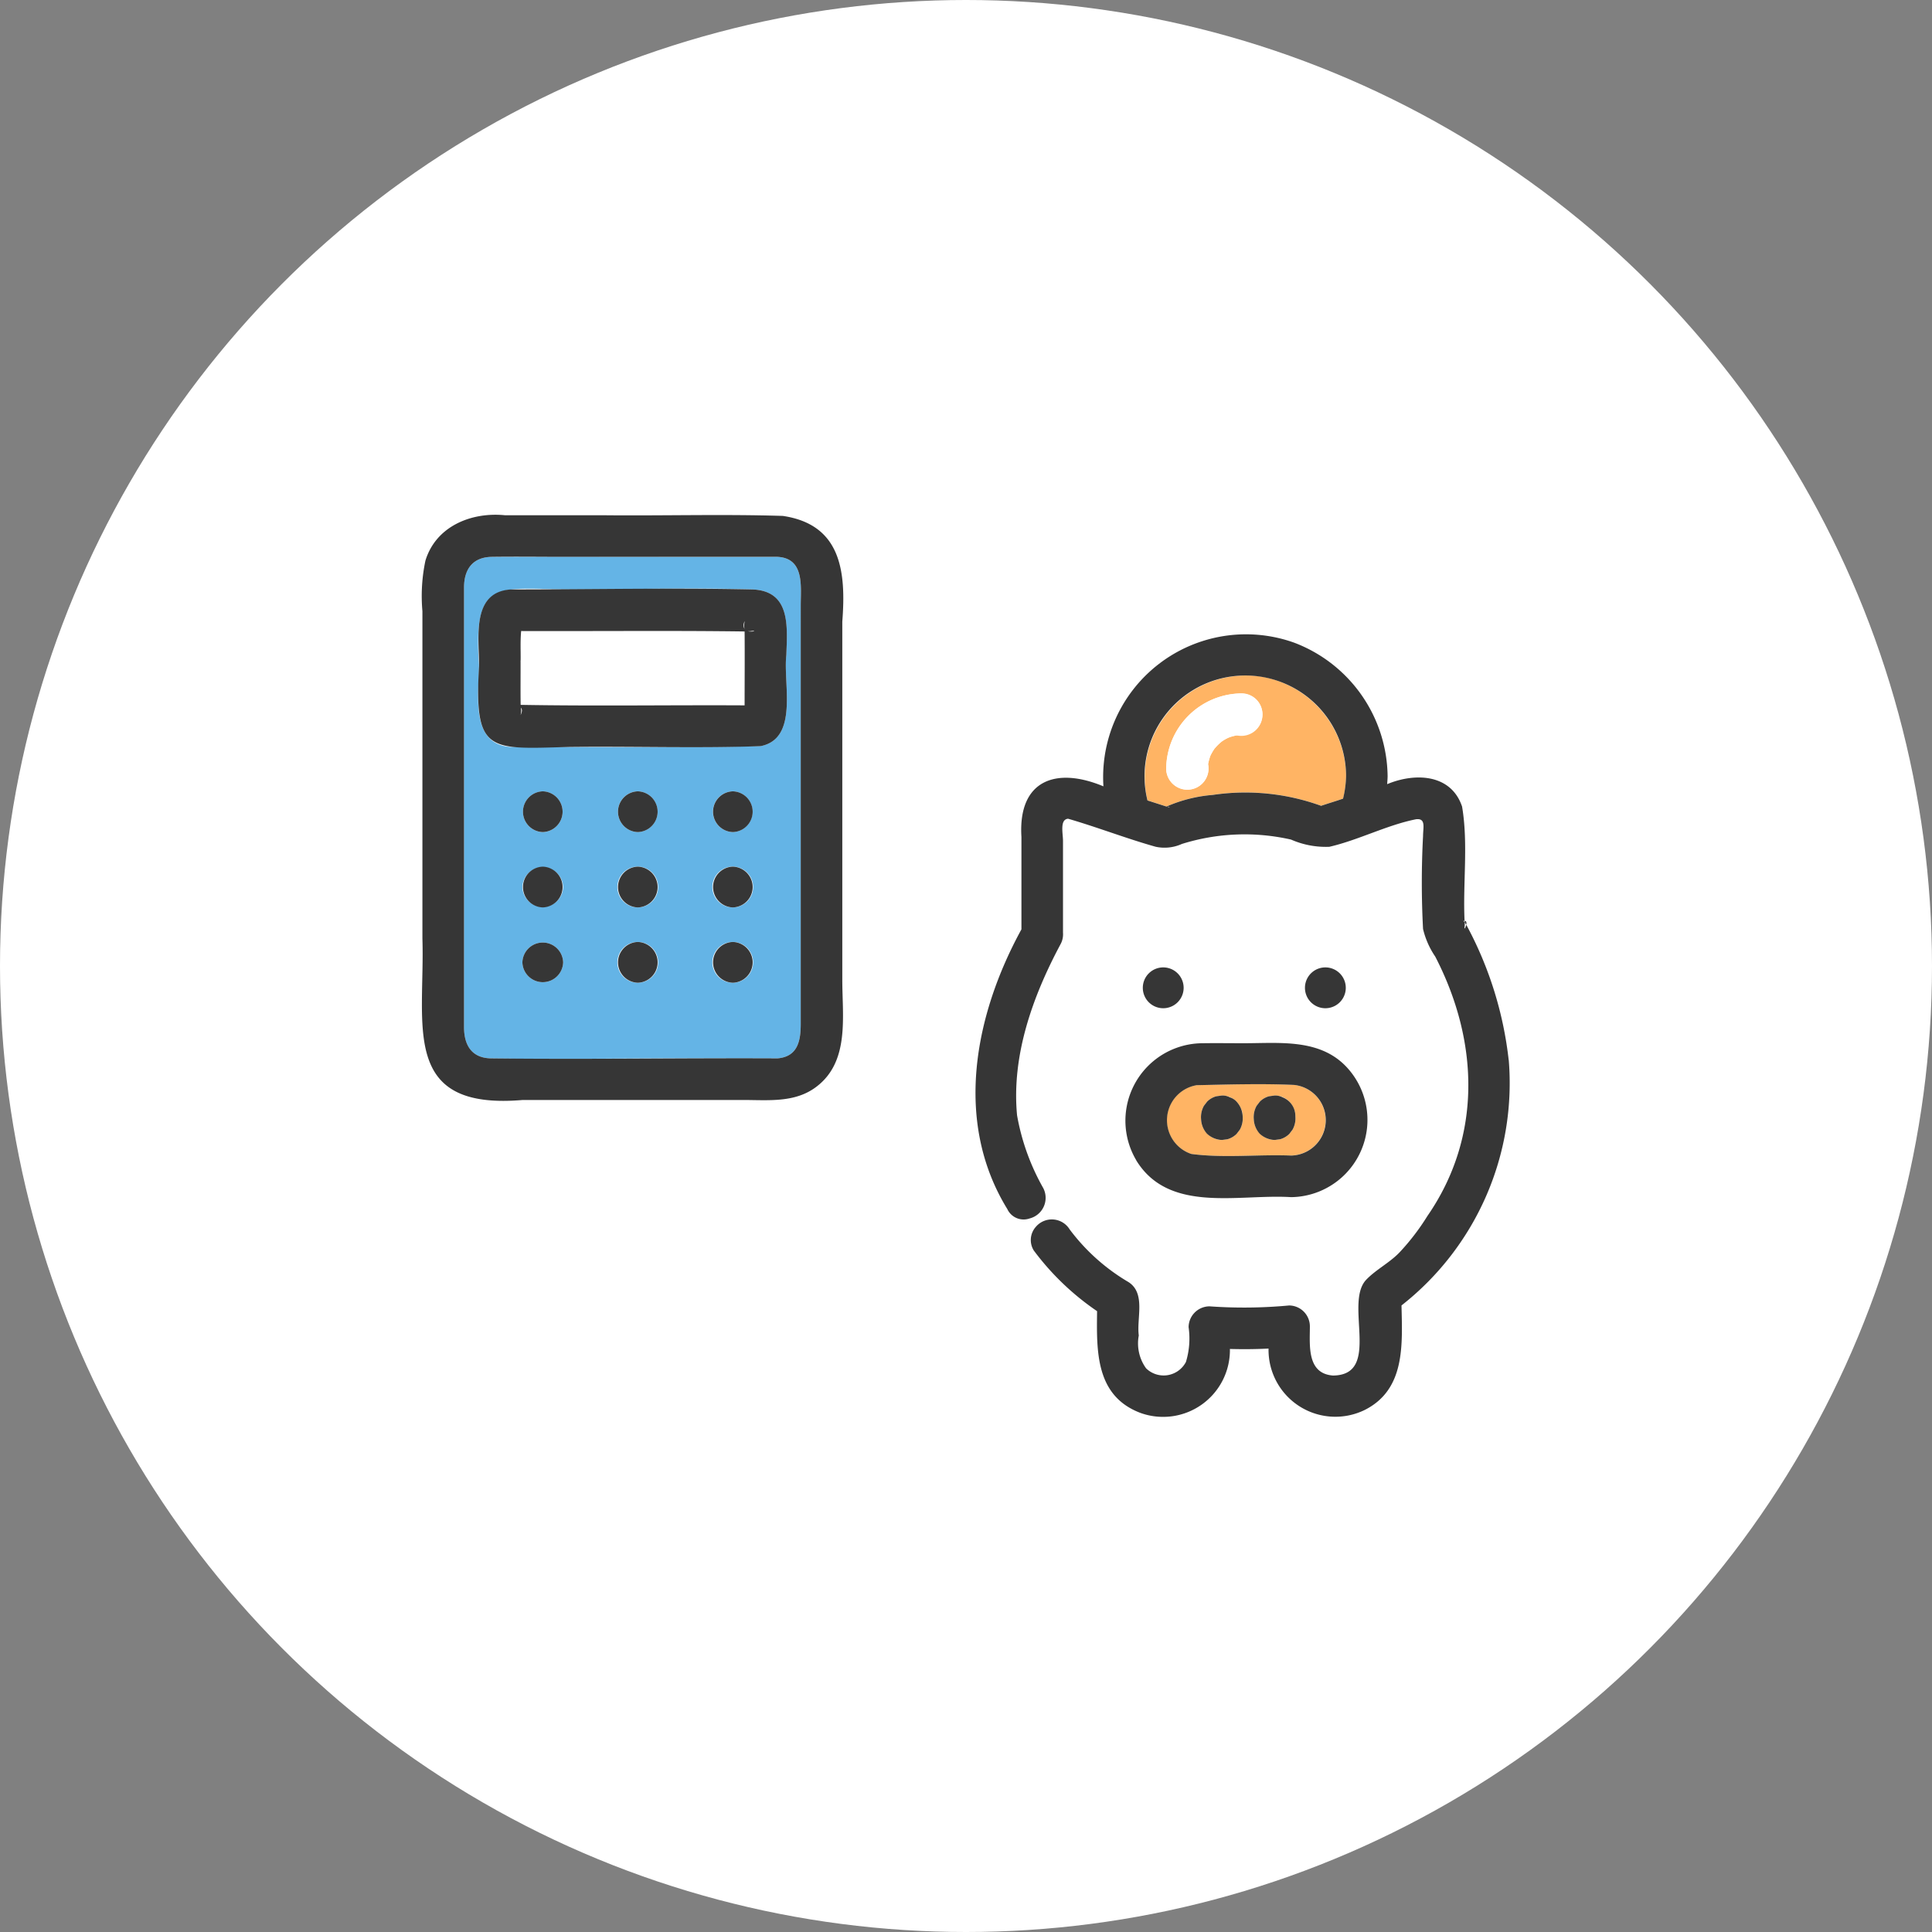 <svg xmlns="http://www.w3.org/2000/svg" xmlns:xlink="http://www.w3.org/1999/xlink" width="120" height="120" viewBox="0 0 120 120">
  <rect x="0" y="0" width="120" height="120" fill="#808080" stroke="none"/>
  <defs>
    <clipPath id="clip-path">
      <rect id="長方形_2130" data-name="長方形 2130" width="67.593" height="56.054" fill="none"/>
    </clipPath>
  </defs>
  <g id="グループ_2056" data-name="グループ 2056" transform="translate(-900 -518)">
    <circle id="楕円形_59" data-name="楕円形 59" cx="60" cy="60" r="60" transform="translate(900 518)" fill="#fff"/>
    <g id="グループ_1993" data-name="グループ 1993" transform="translate(926.204 549.973)">
      <g id="グループ_1573" data-name="グループ 1573" clip-path="url(#clip-path)">
        <path id="パス_2240" data-name="パス 2240" d="M16.31,34.454c2.156-.006,4.315.009,6.468,0,1.268-.105,1.443-1.107,1.443-2.146V6.316c0-1.178.244-2.921-1.439-3.012-5.914.008-11.828-.013-17.742,0-1.21.017-1.732.788-1.732,1.906V32.517c0,1.088.453,1.915,1.675,1.937,3.773.067,7.554,0,11.327,0M8.2,20.4a1.266,1.266,0,0,1,0-2.531,1.266,1.266,0,0,1,0,2.531m1.265,3.413a1.266,1.266,0,0,1-2.531,0,1.266,1.266,0,0,1,2.531,0M14.1,29.755a1.266,1.266,0,0,1,0-2.532,1.266,1.266,0,0,1,0,2.532m0-4.679a1.266,1.266,0,0,1,0-2.532,1.266,1.266,0,0,1,0,2.532m0-4.679a1.266,1.266,0,0,1,0-2.531,1.266,1.266,0,0,1,0,2.531m5.9,9.358a1.266,1.266,0,0,1,0-2.532,1.266,1.266,0,0,1,0,2.532m0-4.679a1.266,1.266,0,0,1,0-2.532,1.266,1.266,0,0,1,0,2.532m0-4.679a1.266,1.266,0,0,1,0-2.531,1.266,1.266,0,0,1,0,2.531M4.24,10.055c-.4-5.593,1.254-4.729,5.888-4.729,3.686,0,7.392-.118,11.077,0,2.395.089,2.185,2.291,2.119,4.085-.2,1.761.786,5.178-1.6,5.649-5.157.114-10.35.044-15.513.05-2.548-.159-1.975-3.3-1.975-5.055M6.934,28.49a1.266,1.266,0,0,1,2.531,0,1.266,1.266,0,0,1-2.531,0" transform="translate(-0.691 -0.689)" fill="#64b4e6"/>
        <path id="パス_2241" data-name="パス 2241" d="M6.26,36.349h13.7c1.556,0,3.2.187,4.523-.806,2.094-1.566,1.63-4.344,1.63-6.64V6.633c.238-3.074-.053-6.022-3.694-6.562C18.71-.044,14.977.068,11.26.03h-6.1C3.08-.181.872.707.22,2.85A10.625,10.625,0,0,0,.033,5.991V26.327C.2,31.7-1.379,37,6.26,36.349M2.618,31.828V4.52c0-1.118.522-1.889,1.732-1.906,1.525-.021,3.051,0,4.575,0H22.092c1.683.091,1.439,1.835,1.439,3.013V31.619c0,1.04-.175,2.04-1.443,2.146-5.928-.028-11.865.07-17.795,0-1.222-.022-1.675-.85-1.675-1.937" transform="translate(0 0)" fill="#363636"/>
        <path id="パス_2242" data-name="パス 2242" d="M25.8,9.125c-.063.008-.129.009-.193.013.273.066.593-.06.193-.013" transform="translate(-5.349 -1.904)" fill="#fff"/>
        <path id="パス_2243" data-name="パス 2243" d="M8.533,13.742H21.667c0-1.529.009-3.059,0-4.589-4.627-.062-9.252-.011-13.88-.027-.074,1.536-.02,3.05-.026,4.585.264,0,.537.031.777.031" transform="translate(-1.617 -1.905)" fill="#fff"/>
        <path id="パス_2244" data-name="パス 2244" d="M7.753,15.607c.12-.233.1-.373.019-.461a1.052,1.052,0,0,1-.019.461" transform="translate(-1.619 -3.163)" fill="#fff"/>
        <path id="パス_2245" data-name="パス 2245" d="M25.325,8.35a.508.508,0,0,0-.017.483,1.187,1.187,0,0,1,.017-.483" transform="translate(-5.275 -1.744)" fill="#fff"/>
        <path id="パス_2246" data-name="パス 2246" d="M10.069,15.634c3.958-.047,7.938.089,11.888-.05,2.385-.47,1.394-3.892,1.6-5.649.063-1.793.278-4-2.12-4.085-4.981-.105-9.983,0-14.963,0-2.5.135-2,3-2,4.729-.329,5.48.62,5.184,5.6,5.055m11.3-7.2c.4-.047.08.079-.193.013.064,0,.13,0,.193-.013m-.4-.615a1.2,1.2,0,0,0-.017.483.511.511,0,0,1,.017-.483M7.055,10.254c.008-.622-.028-1.191.032-1.82,4.627.016,9.252-.035,13.879.027.014,1.529,0,3.059,0,4.589-4.638-.025-9.272.051-13.91-.031-.016-.922,0-1.843-.006-2.764m0,3.4a1.052,1.052,0,0,0,.019-.461c.081.088.1.229-.019.461" transform="translate(-0.921 -1.212)" fill="#363636"/>
        <path id="パス_2247" data-name="パス 2247" d="M9.162,21.713a1.266,1.266,0,0,0,0,2.531,1.266,1.266,0,0,0,0-2.531" transform="translate(-1.653 -4.535)" fill="#363636"/>
        <path id="パス_2248" data-name="パス 2248" d="M9.162,27.627a1.266,1.266,0,0,0,0,2.531,1.266,1.266,0,0,0,0-2.531" transform="translate(-1.653 -5.77)" fill="#363636"/>
        <path id="パス_2249" data-name="パス 2249" d="M10.422,34.811a1.266,1.266,0,0,0-2.531,0,1.266,1.266,0,0,0,2.531,0" transform="translate(-1.648 -7.01)" fill="#363636"/>
        <path id="パス_2250" data-name="パス 2250" d="M16.623,21.713a1.266,1.266,0,0,0,0,2.531,1.266,1.266,0,0,0,0-2.531" transform="translate(-3.211 -4.535)" fill="#363636"/>
        <path id="パス_2251" data-name="パス 2251" d="M16.623,27.627a1.266,1.266,0,0,0,0,2.531,1.266,1.266,0,0,0,0-2.531" transform="translate(-3.211 -5.77)" fill="#363636"/>
        <path id="パス_2252" data-name="パス 2252" d="M16.623,33.541a1.266,1.266,0,0,0,0,2.531,1.266,1.266,0,0,0,0-2.531" transform="translate(-3.211 -7.006)" fill="#363636"/>
        <path id="パス_2253" data-name="パス 2253" d="M24.085,21.713a1.266,1.266,0,0,0,0,2.531,1.266,1.266,0,0,0,0-2.531" transform="translate(-4.77 -4.535)" fill="#363636"/>
        <path id="パス_2254" data-name="パス 2254" d="M24.085,27.627a1.266,1.266,0,0,0,0,2.531,1.266,1.266,0,0,0,0-2.531" transform="translate(-4.77 -5.77)" fill="#363636"/>
        <path id="パス_2255" data-name="パス 2255" d="M24.085,33.541a1.266,1.266,0,0,0,0,2.531,1.266,1.266,0,0,0,0-2.531" transform="translate(-4.77 -7.006)" fill="#363636"/>
        <path id="パス_2256" data-name="パス 2256" d="M48.217,48.912a1.337,1.337,0,0,1,1.768.464,12.4,12.4,0,0,0,3.65,3.267,1.3,1.3,0,0,1,.64,1.116v2.2A2.639,2.639,0,0,0,54.729,58a1.561,1.561,0,0,0,2.475-.393,5,5,0,0,0,.166-2.163,1.306,1.306,0,0,1,1.292-1.293,30.259,30.259,0,0,0,4.945-.055A1.3,1.3,0,0,1,64.9,55.387c0,1.169-.2,2.937,1.433,3.059,3.019-.021.7-4.445,2.04-5.924.605-.645,1.474-1.07,2.1-1.732A14.392,14.392,0,0,0,72.2,48.537c3.423-4.956,3.187-10.9.486-16.112a5.165,5.165,0,0,1-.758-1.716,54.582,54.582,0,0,1,0-5.768c0-.526.194-1.121-.433-1.046-1.821.363-3.564,1.29-5.386,1.71a5.365,5.365,0,0,1-2.379-.448,13.045,13.045,0,0,0-6.781.271,2.62,2.62,0,0,1-1.631.175c-1.825-.514-3.634-1.222-5.436-1.741-.531.044-.316.915-.316,1.371v5.711a1.284,1.284,0,0,1-.153.713c-1.727,3.229-3.055,6.916-2.7,10.629A14.115,14.115,0,0,0,48.339,46.8a1.321,1.321,0,0,1-.85,1.889c.13.174.259.35.388.526a1.188,1.188,0,0,1,.34-.3M65.862,33.1a1.268,1.268,0,0,1,0,2.536,1.268,1.268,0,0,1,0-2.536m-10.071,0a1.268,1.268,0,0,1,0,2.536,1.268,1.268,0,0,1,0-2.536m-1.642,6.944c1.456-2.383,4.157-2.323,6.626-2.232,2.335,0,4.936-.328,6.6,1.706a4.8,4.8,0,0,1-3.647,7.854c-1.836,0-3.676.035-5.511,0a4.811,4.811,0,0,1-4.072-7.328" transform="translate(-9.745 -4.984)" fill="#fff"/>
        <path id="パス_2257" data-name="パス 2257" d="M81.852,31.976c0-.031,0-.062,0-.092a.18.18,0,0,0-.084.012c.017-.007.049.027.088.08" transform="translate(-17.078 -6.659)" fill="#fff"/>
        <path id="パス_2258" data-name="パス 2258" d="M81.866,32.271c-.047.225.059.053.1-.126A1.621,1.621,0,0,0,81.871,32a1.031,1.031,0,0,1,0,.271" transform="translate(-17.097 -6.684)" fill="#fff"/>
        <path id="パス_2259" data-name="パス 2259" d="M70.505,22.879l.013,0-.024-.006c.009,0,.013.006.011.009" transform="translate(-14.724 -4.777)" fill="#ffb464"/>
        <path id="パス_2260" data-name="パス 2260" d="M64.091,12.7a6.3,6.3,0,0,0-7.175,7.67c.394.125.787.255,1.182.379a8.955,8.955,0,0,1,2.872-.722,13.812,13.812,0,0,1,6.729.678c.453-.156.911-.29,1.365-.446a6.446,6.446,0,0,0,.187-1.387,6.341,6.341,0,0,0-5.16-6.172m-1.335,3.609c-.1,0-.191.012-.287.02a3.5,3.5,0,0,0-.521.143,3.419,3.419,0,0,0-.437.252,3.578,3.578,0,0,0-.438.437,3.578,3.578,0,0,0-.252.437,3.481,3.481,0,0,0-.142.521,1.314,1.314,0,1,1-2.6.287,4.722,4.722,0,0,1,4.682-4.683,1.292,1.292,0,0,1,0,2.585" transform="translate(-11.845 -2.63)" fill="#ffb464"/>
        <path id="パス_2261" data-name="パス 2261" d="M70.339,22.923l.014,0c-.054.009-.093.013-.014,0" transform="translate(-14.682 -4.787)" fill="#ffb464"/>
        <path id="パス_2262" data-name="パス 2262" d="M58.52,22.924l0,0c.275.074.067-.04,0,0" transform="translate(-12.223 -4.786)" fill="#ffb464"/>
        <path id="パス_2263" data-name="パス 2263" d="M63.115,14.03a4.722,4.722,0,0,0-4.682,4.682,1.314,1.314,0,1,0,2.6-.287,3.492,3.492,0,0,1,.142-.521,3.519,3.519,0,0,1,.252-.437,3.585,3.585,0,0,1,.438-.438,2.037,2.037,0,0,1,.957-.395,1.315,1.315,0,1,0,.287-2.6" transform="translate(-12.205 -2.93)" fill="#fff"/>
        <path id="パス_2264" data-name="パス 2264" d="M76.581,35.817a22.993,22.993,0,0,0-2.636-8.406c-.039.178-.144.351-.1.125a1.026,1.026,0,0,0,0-.271c-.038-.054-.07-.088-.088-.081a.2.2,0,0,1,.084-.012c-.112-2.347.237-4.8-.155-7.1-.691-2.047-2.947-2.105-4.653-1.39.011-.163.026-.324.028-.487a8.978,8.978,0,0,0-5.8-8.3A8.874,8.874,0,0,0,51.41,18.817c-2.956-1.236-5.312-.378-5.093,3.142V27.7c-2.912,5.317-4.218,11.942-.877,17.373a1.116,1.116,0,0,0,1.381.585,8.858,8.858,0,0,1-1.476-2.626,8.858,8.858,0,0,0,1.476,2.626,1.321,1.321,0,0,0,.85-1.89,14.1,14.1,0,0,1-1.625-4.516c-.354-3.714.973-7.4,2.7-10.629a1.275,1.275,0,0,0,.153-.712V22.2c0-.456-.214-1.327.316-1.371,1.8.52,3.611,1.227,5.437,1.74a2.619,2.619,0,0,0,1.631-.174,13.023,13.023,0,0,1,6.781-.271,5.372,5.372,0,0,0,2.379.448c1.821-.42,3.566-1.348,5.385-1.711.627-.074.434.52.434,1.046a54.389,54.389,0,0,0,0,5.769,5.173,5.173,0,0,0,.758,1.716c2.7,5.217,2.939,11.156-.487,16.112a14.338,14.338,0,0,1-1.726,2.254c-.628.661-1.5,1.087-2.1,1.732-1.338,1.485.98,5.9-2.04,5.923-1.638-.122-1.434-1.89-1.434-3.059a1.3,1.3,0,0,0-1.292-1.293A30.173,30.173,0,0,1,58,51.115,1.306,1.306,0,0,0,56.7,52.407a4.994,4.994,0,0,1-.166,2.164,1.561,1.561,0,0,1-2.475.393,2.641,2.641,0,0,1-.453-2.04c-.144-1.075.446-2.618-.64-3.316a12.427,12.427,0,0,1-3.651-3.267,1.3,1.3,0,0,0-2.108-.158,8.317,8.317,0,0,1,1.3,2.386,8.317,8.317,0,0,0-1.3-2.386,1.229,1.229,0,0,0-.123,1.463,16.376,16.376,0,0,0,3.932,3.769c-.032,2.49-.1,5.259,2.688,6.318a4.15,4.15,0,0,0,5.562-3.971c.8.023,1.6.016,2.4-.024a4.151,4.151,0,0,0,6,3.8c2.506-1.283,2.309-4.054,2.258-6.479a17.549,17.549,0,0,0,6.661-15.246M55.38,20.088l0,0c.072-.038.28.076,0,0m9.355,0c-.078.009-.04,0,.015,0l-.015,0m.125-.033s0-.007-.012-.01l.025.006-.013,0m1.436-.47c-.454.157-.911.291-1.365.446A13.83,13.83,0,0,0,58.2,19.35a8.96,8.96,0,0,0-2.872.722c-.395-.124-.788-.254-1.182-.378a6.259,6.259,0,1,1,12.335-1.5,6.448,6.448,0,0,1-.187,1.386" transform="translate(-9.078 -1.949)" fill="#363636"/>
        <path id="パス_2265" data-name="パス 2265" d="M81.966,32.121c.027-.123.016-.239-.1-.237,0,.028,0,.061,0,.092a1.64,1.64,0,0,1,.092.146" transform="translate(-17.1 -6.66)" fill="#363636"/>
        <path id="パス_2266" data-name="パス 2266" d="M59.136,36.809a1.268,1.268,0,0,0-2.536,0,1.268,1.268,0,0,0,2.536,0" transform="translate(-11.822 -7.427)" fill="#363636"/>
        <path id="パス_2267" data-name="パス 2267" d="M71.866,36.809a1.268,1.268,0,0,0-2.536,0,1.268,1.268,0,0,0,2.536,0" transform="translate(-14.481 -7.427)" fill="#363636"/>
        <path id="パス_2268" data-name="パス 2268" d="M60,49.037c2.016.271,4.153.021,6.2.1a2.2,2.2,0,0,0,.173-4.388c-1.994-.089-4.067-.025-6.053.017A2.206,2.206,0,0,0,60,49.037m3.889-2.18a1.411,1.411,0,0,1,.176-.807l.2-.262a1.3,1.3,0,0,1,.57-.332l.343-.046a1.247,1.247,0,0,1,1.181.794.979.979,0,0,1,.112.5,1.45,1.45,0,0,1-.176.829l-.2.262a1.3,1.3,0,0,1-.57.332l-.343.046a1.329,1.329,0,0,1-1.292-1.292Zm-3.275,0a1.411,1.411,0,0,1,.176-.807l.2-.262a1.3,1.3,0,0,1,.57-.332l.343-.046a1.247,1.247,0,0,1,1.181.794.979.979,0,0,1,.112.5,1.45,1.45,0,0,1-.176.829l-.2.262a1.3,1.3,0,0,1-.57.332l-.344.046a1.329,1.329,0,0,1-1.292-1.292Z" transform="translate(-12.216 -9.338)" fill="#ffb464"/>
        <path id="パス_2269" data-name="パス 2269" d="M55.887,48.745c2.031,3.339,6.368,2.093,9.626,2.3a4.8,4.8,0,0,0,3.647-7.854c-1.669-2.033-4.269-1.706-6.6-1.706-.847,0-1.695-.013-2.541,0a4.812,4.812,0,0,0-4.127,7.259m3.746-4.653c1.986-.041,4.059-.107,6.053-.017a2.2,2.2,0,0,1-.173,4.388c-2.051-.081-4.189.169-6.2-.1a2.206,2.206,0,0,1,.324-4.269" transform="translate(-11.526 -8.661)" fill="#363636"/>
        <path id="パス_2270" data-name="パス 2270" d="M61.554,47.978a1.434,1.434,0,0,0,.914.378l.343-.046a1.3,1.3,0,0,0,.57-.332l.2-.262a1.441,1.441,0,0,0,.176-.828,1.429,1.429,0,0,0-.378-.914.964.964,0,0,0-.416-.267.977.977,0,0,0-.5-.112l-.343.047a1.283,1.283,0,0,0-.57.332l-.2.261a1.444,1.444,0,0,0-.176.829,1.433,1.433,0,0,0,.378.914" transform="translate(-12.777 -9.523)" fill="#363636"/>
        <path id="パス_2271" data-name="パス 2271" d="M65.693,47.978a1.434,1.434,0,0,0,.914.378l.343-.046a1.3,1.3,0,0,0,.57-.332l.2-.262a1.435,1.435,0,0,0,.176-.828,1.247,1.247,0,0,0-.794-1.181.977.977,0,0,0-.5-.112l-.343.047a1.282,1.282,0,0,0-.57.332l-.2.261a1.438,1.438,0,0,0-.176.829,1.434,1.434,0,0,0,.378.914" transform="translate(-13.642 -9.523)" fill="#363636"/>
      </g>
    </g>
  </g>
</svg>
